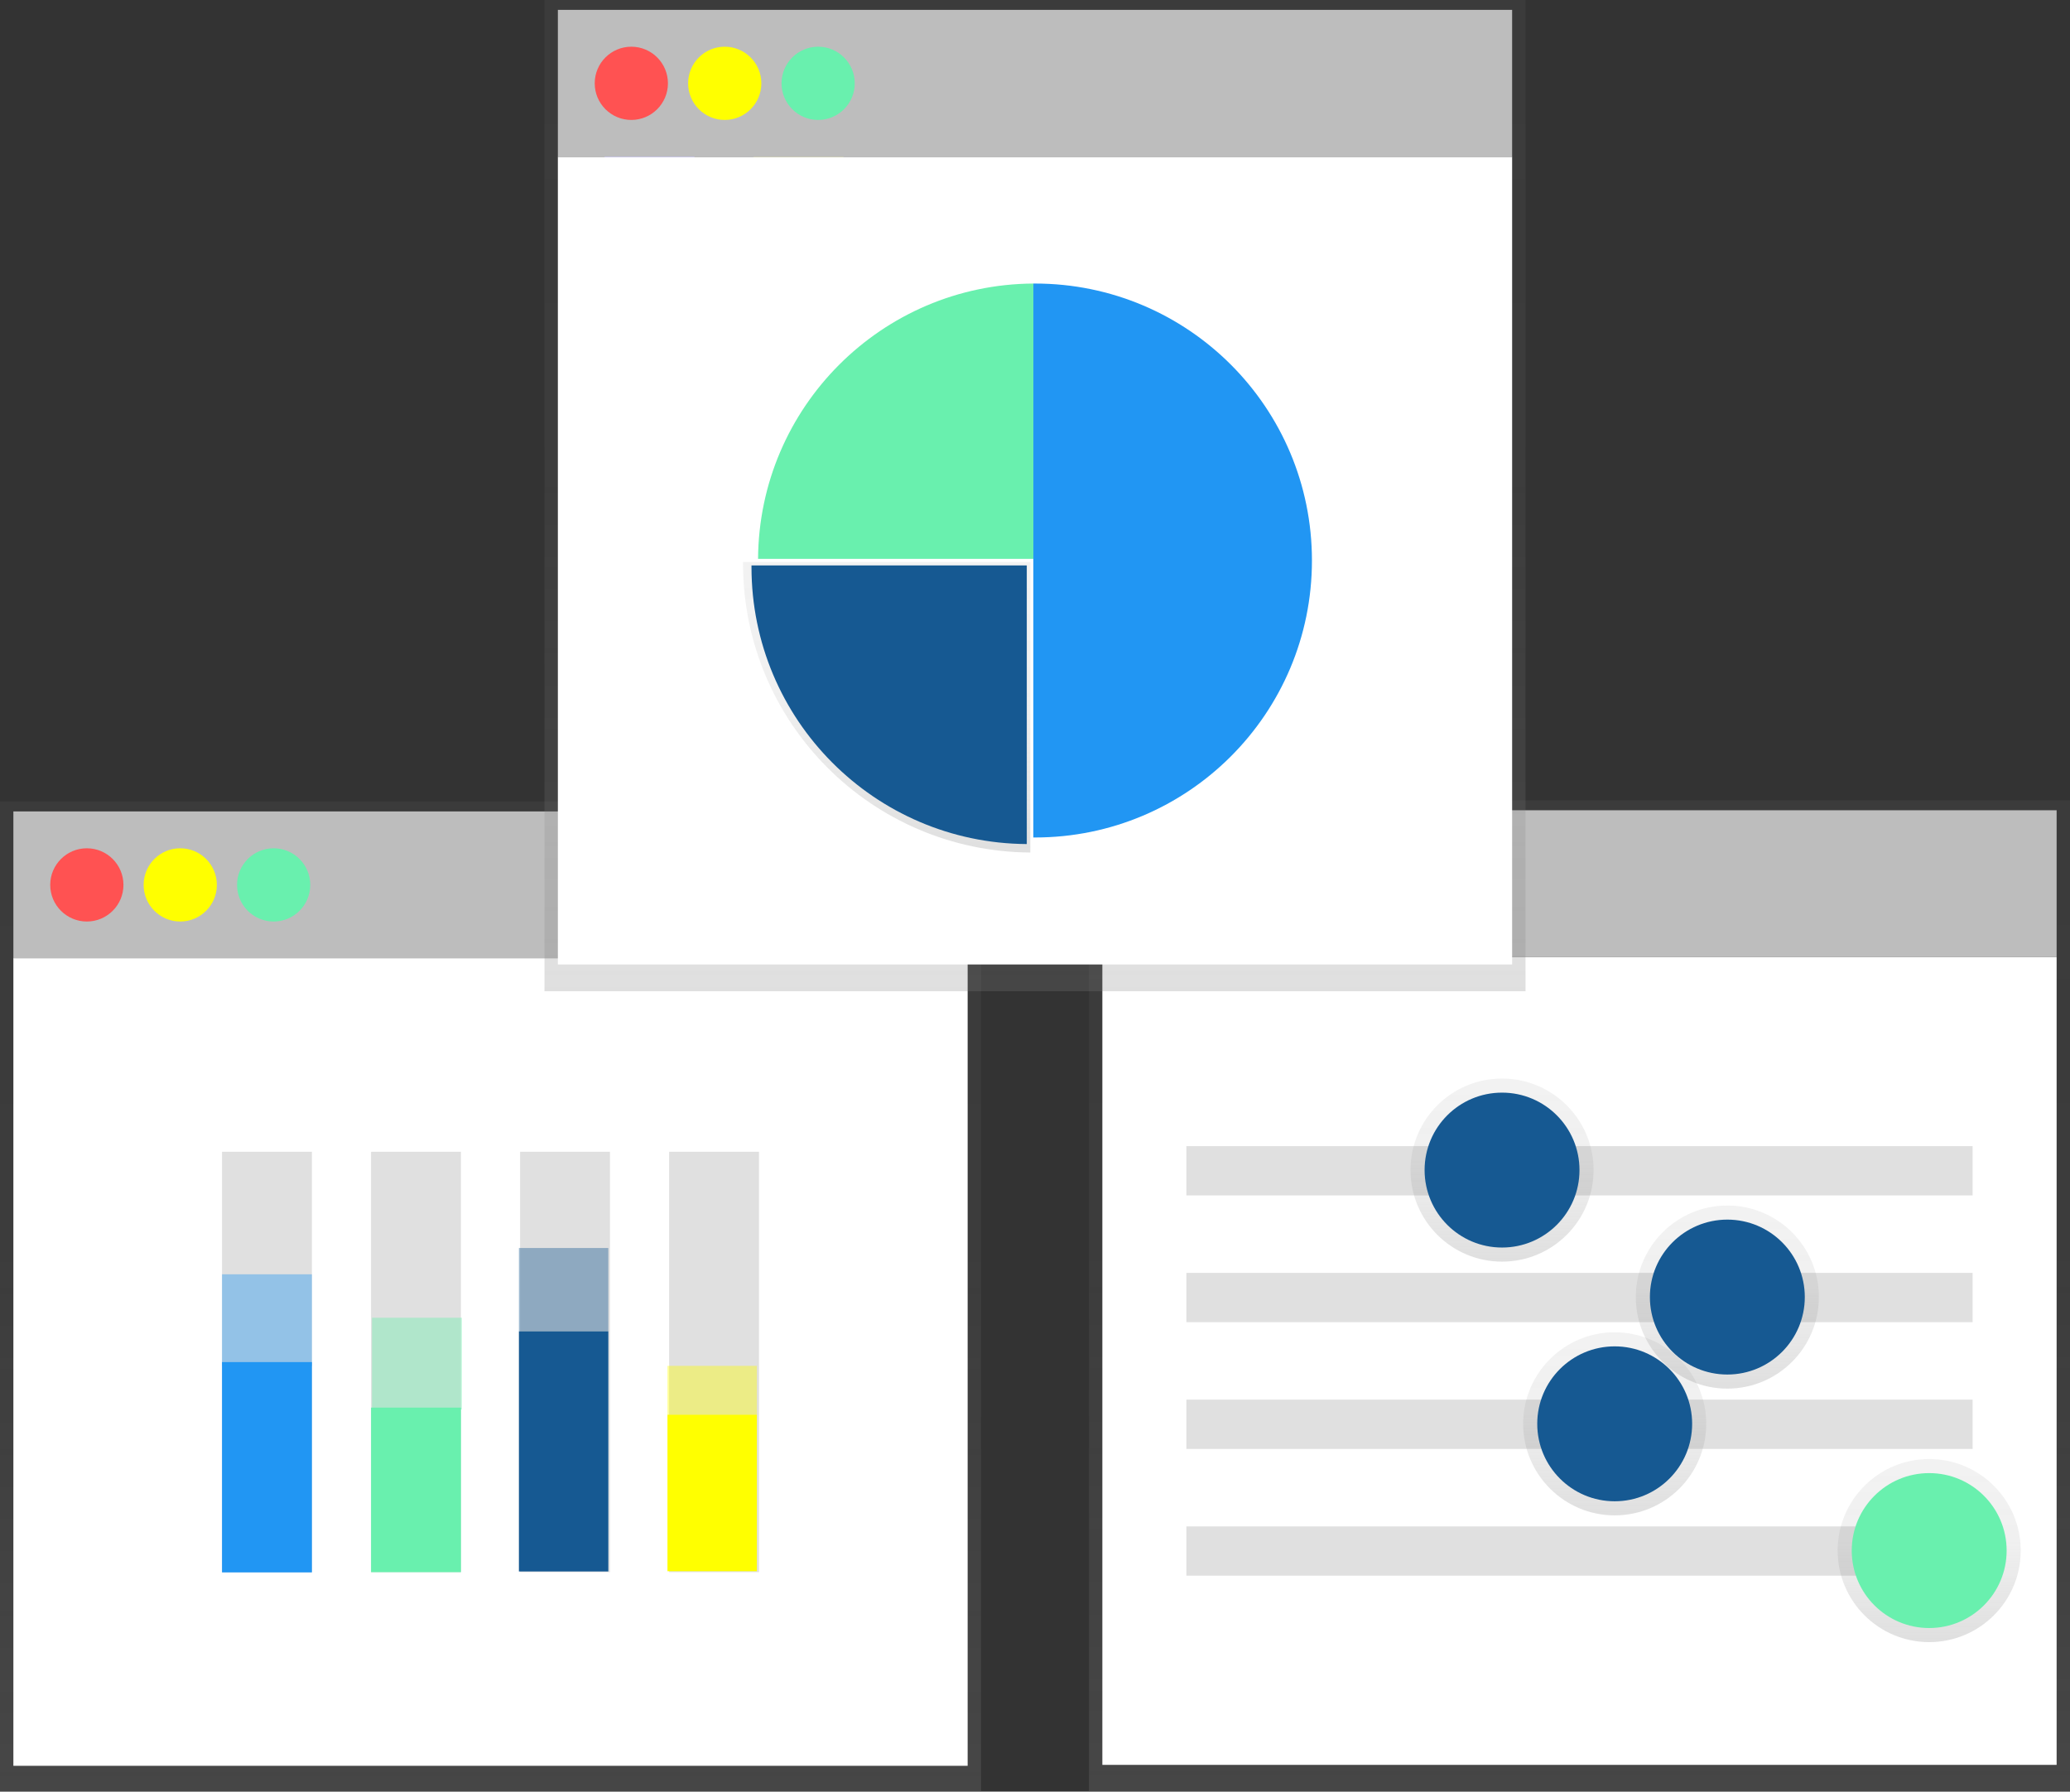 <?xml version="1.0" encoding="utf-8"?>
<!-- Generator: Adobe Illustrator 22.1.0, SVG Export Plug-In . SVG Version: 6.00 Build 0)  -->
<svg version="1.1" id="_x36_7a4f64e-69c0-4cc3-8ffa-07c365bcaba2"
	 xmlns="http://www.w3.org/2000/svg" xmlns:xlink="http://www.w3.org/1999/xlink" x="0px" y="0px" viewBox="0 0 882 763.3"
	 style="enable-background:new 0 0 882 763.3;" xml:space="preserve">
<rect x="0" y="0" width="882" height="763.3" fill="#333333" stroke="none"/>
<style type="text/css">
	.st0{fill:url(#SVGID_1_);}
	.st1{fill:#FFFFFF;}
	.st2{fill:#BDBDBD;}
	.st3{fill:#FF5252;}
	.st4{fill:#FFFF00;}
	.st5{fill:#69F0AE;}
	.st6{fill:#E0E0E0;}
	.st7{fill:url(#SVGID_2_);}
	.st8{fill:url(#SVGID_3_);}
	.st9{fill:url(#SVGID_4_);}
	.st10{fill:url(#SVGID_5_);}
	.st11{fill:#165992;}
	.st12{fill:url(#SVGID_6_);}
	.st13{fill:#2196F3;}
	.st14{opacity:0.4;}
	.st15{opacity:0.4;fill:#69F0AE;enable-background:new    ;}
	.st16{opacity:0.4;fill:#165992;enable-background:new    ;}
	.st17{opacity:0.4;fill:#FFFF00;enable-background:new    ;}
	.st18{fill:#6C63FF;}
	.st19{opacity:0.4;fill:#6C63FF;enable-background:new    ;}
	.st20{fill:url(#SVGID_7_);}
	.st21{fill:url(#SVGID_8_);}
</style>
<title>analytics</title>
<linearGradient id="SVGID_1_" gradientUnits="userSpaceOnUse" x1="673" y1="723.02" x2="673" y2="300.72" gradientTransform="matrix(1 0 0 1 0 40.28)">
	<stop  offset="0" style="stop-color:#808080;stop-opacity:0.25"/>
	<stop  offset="0.54" style="stop-color:#808080;stop-opacity:0.12"/>
	<stop  offset="1" style="stop-color:#808080;stop-opacity:0.1"/>
</linearGradient>
<rect x="464" y="341" class="st0" width="418" height="422.3"/>
<rect x="469.7" y="407.8" class="st1" width="406.6" height="344.1"/>
<rect x="469.7" y="345.2" class="st2" width="406.6" height="62.6"/>
<circle class="st3" cx="501" cy="376.5" r="15.6"/>
<circle class="st4" cx="540.8" cy="376.5" r="15.6"/>
<circle class="st5" cx="580.6" cy="376.5" r="15.6"/>
<rect x="505.5" y="488.3" class="st6" width="335" height="21"/>
<rect x="505.5" y="542.3" class="st6" width="335" height="21"/>
<rect x="505.5" y="596.3" class="st6" width="335" height="21"/>
<rect x="505.5" y="650.3" class="st6" width="335" height="21"/>
<linearGradient id="SVGID_2_" gradientUnits="userSpaceOnUse" x1="640" y1="497.22" x2="640" y2="419.22" gradientTransform="matrix(1 0 0 1 0 40.28)">
	<stop  offset="0" style="stop-color:#808080;stop-opacity:0.25"/>
	<stop  offset="0.54" style="stop-color:#808080;stop-opacity:0.12"/>
	<stop  offset="1" style="stop-color:#808080;stop-opacity:0.1"/>
</linearGradient>
<circle class="st7" cx="640" cy="498.5" r="39"/>
<linearGradient id="SVGID_3_" gradientUnits="userSpaceOnUse" x1="736" y1="551.32" x2="736" y2="473.32" gradientTransform="matrix(1 0 0 1 0 40.28)">
	<stop  offset="0" style="stop-color:#808080;stop-opacity:0.25"/>
	<stop  offset="0.54" style="stop-color:#808080;stop-opacity:0.12"/>
	<stop  offset="1" style="stop-color:#808080;stop-opacity:0.1"/>
</linearGradient>
<circle class="st8" cx="736" cy="552.6" r="39"/>
<linearGradient id="SVGID_4_" gradientUnits="userSpaceOnUse" x1="688" y1="605.32" x2="688" y2="527.32" gradientTransform="matrix(1 0 0 1 0 40.28)">
	<stop  offset="0" style="stop-color:#808080;stop-opacity:0.25"/>
	<stop  offset="0.54" style="stop-color:#808080;stop-opacity:0.12"/>
	<stop  offset="1" style="stop-color:#808080;stop-opacity:0.1"/>
</linearGradient>
<circle class="st9" cx="688" cy="606.6" r="39"/>
<linearGradient id="SVGID_5_" gradientUnits="userSpaceOnUse" x1="822" y1="659.32" x2="822" y2="581.32" gradientTransform="matrix(1 0 0 1 0 40.28)">
	<stop  offset="0" style="stop-color:#808080;stop-opacity:0.25"/>
	<stop  offset="0.54" style="stop-color:#808080;stop-opacity:0.12"/>
	<stop  offset="1" style="stop-color:#808080;stop-opacity:0.1"/>
</linearGradient>
<circle class="st10" cx="822" cy="660.6" r="39"/>
<circle class="st11" cx="640" cy="498.5" r="33"/>
<circle class="st11" cx="736" cy="552.6" r="33"/>
<circle class="st11" cx="688" cy="606.6" r="33"/>
<circle class="st5" cx="822" cy="660.6" r="33"/>
<linearGradient id="SVGID_6_" gradientUnits="userSpaceOnUse" x1="209" y1="723.42" x2="209" y2="301.12" gradientTransform="matrix(1 0 0 1 0 40.28)">
	<stop  offset="0" style="stop-color:#808080;stop-opacity:0.25"/>
	<stop  offset="0.54" style="stop-color:#808080;stop-opacity:0.12"/>
	<stop  offset="1" style="stop-color:#808080;stop-opacity:0.1"/>
</linearGradient>
<rect y="341.4" class="st12" width="418" height="422.3"/>
<rect x="5.7" y="408.2" class="st1" width="406.6" height="344.1"/>
<rect x="5.7" y="345.7" class="st2" width="406.6" height="62.6"/>
<circle class="st3" cx="37" cy="377" r="15.6"/>
<circle class="st4" cx="76.8" cy="377" r="15.6"/>
<circle class="st5" cx="116.6" cy="377" r="15.6"/>
<rect x="94.6" y="490.7" class="st6" width="38.3" height="179.1"/>
<rect x="158.1" y="490.7" class="st6" width="38.3" height="179.1"/>
<rect x="221.6" y="490.7" class="st6" width="38.3" height="179.1"/>
<rect x="285.1" y="490.7" class="st6" width="38.3" height="179.1"/>
<rect x="94.6" y="580.3" class="st13" width="38.3" height="89.6"/>
<g class="st14">
	<rect x="94.6" y="542.9" class="st13" width="38.3" height="39.1"/>
</g>
<rect x="158.5" y="561.4" class="st15" width="38.3" height="39.1"/>
<g>
	<rect x="221.1" y="567.2" class="st11" width="38.1" height="102.3"/>
	<rect x="221.1" y="531.7" class="st16" width="38.1" height="35.5"/>
	<rect x="284.4" y="602.7" class="st4" width="38.1" height="66.7"/>
	<rect x="284.4" y="581.9" class="st17" width="38.1" height="20.8"/>
</g>
<rect x="321.1" y="61.6" class="st17" width="38.3" height="39.1"/>
<rect x="158.1" y="599.7" class="st5" width="38.3" height="70.1"/>
<rect x="257.6" y="65.3" class="st18" width="38.3" height="102.6"/>
<rect x="257.6" y="29.7" class="st19" width="38.3" height="35.6"/>
<rect x="321.1" y="101" class="st4" width="38.3" height="67"/>
<linearGradient id="SVGID_7_" gradientUnits="userSpaceOnUse" x1="441" y1="382.02" x2="441" y2="-40.28" gradientTransform="matrix(1 0 0 1 0 40.28)">
	<stop  offset="0" style="stop-color:#808080;stop-opacity:0.25"/>
	<stop  offset="0.54" style="stop-color:#808080;stop-opacity:0.12"/>
	<stop  offset="1" style="stop-color:#808080;stop-opacity:0.1"/>
</linearGradient>
<rect x="232" class="st20" width="418" height="422.3"/>
<rect x="237.7" y="66.8" class="st1" width="406.6" height="344.1"/>
<rect x="237.7" y="4.2" class="st2" width="406.6" height="62.6"/>
<circle class="st3" cx="269" cy="35.5" r="15.6"/>
<circle class="st4" cx="308.8" cy="35.5" r="15.6"/>
<circle class="st5" cx="348.6" cy="35.5" r="15.6"/>
<path class="st13" d="M441,120.8h-0.7v236h0.7c65.2,0,118-52.8,118-118S506.2,120.8,441,120.8L441,120.8z"/>
<path class="st5" d="M440.3,120.8c-64.6,0.4-116.9,52.7-117.3,117.3h117.3V120.8z"/>
<linearGradient id="SVGID_8_" gradientUnits="userSpaceOnUse" x1="536.8" y1="391.29" x2="536.8" y2="267.49" gradientTransform="matrix(1 0 0 1 -159 -28.09)">
	<stop  offset="0" style="stop-color:#808080;stop-opacity:0.25"/>
	<stop  offset="0.54" style="stop-color:#808080;stop-opacity:0.12"/>
	<stop  offset="1" style="stop-color:#808080;stop-opacity:0.1"/>
</linearGradient>
<path class="st21" d="M316.6,239.4c0,0.3,0,0.5,0,0.7c0,67.7,54.7,122.7,122.4,123.1V239.4H316.6z"/>
<path class="st11" d="M320.2,240.9c0,0.2,0,0.5,0,0.7c0,64.9,52.4,117.6,117.3,118V240.9H320.2z"/>
</svg>
